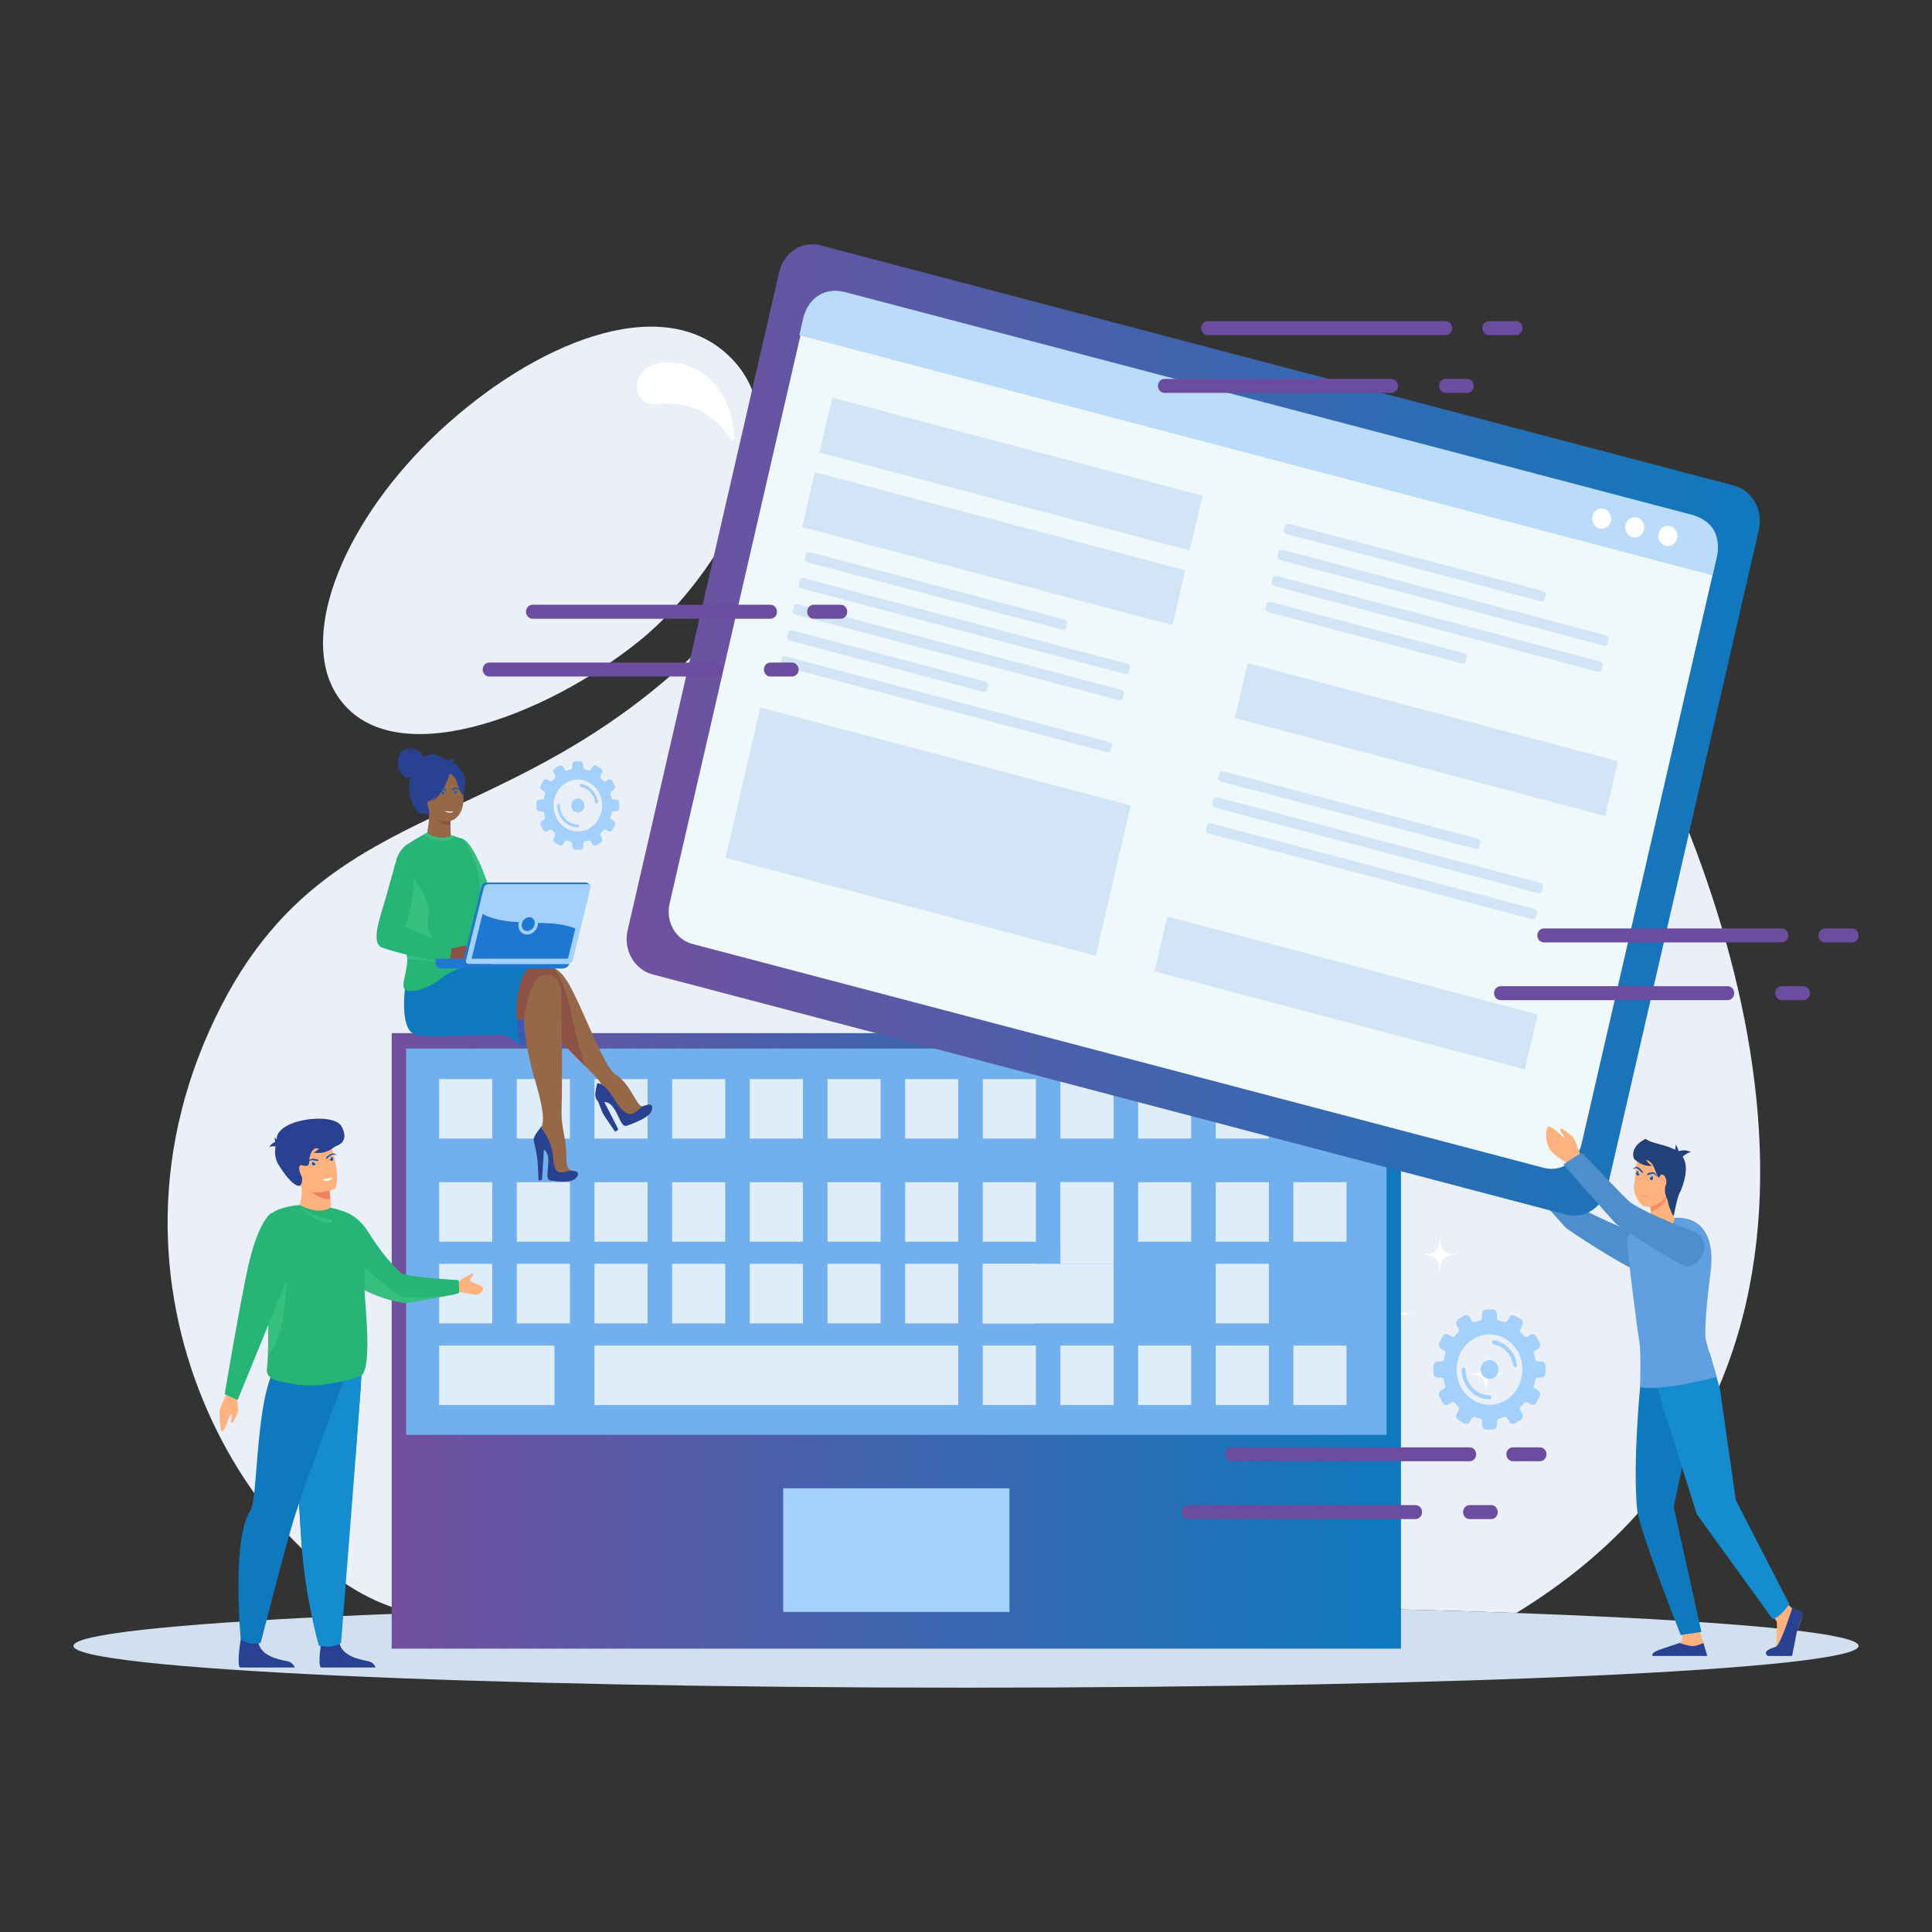 <svg xmlns="http://www.w3.org/2000/svg" xmlns:xlink="http://www.w3.org/1999/xlink" id="Layer_1" data-name="Layer 1" viewBox="0 0 500 500"><rect x="0" y="0" width="500" height="500" fill="#333333" stroke="none"/><defs><style>      .cls-1 {        fill: #f08261;      }      .cls-1, .cls-2, .cls-3, .cls-4, .cls-5, .cls-6, .cls-7, .cls-8, .cls-9, .cls-10, .cls-11, .cls-12, .cls-13, .cls-14, .cls-15, .cls-16, .cls-17, .cls-18, .cls-19, .cls-20, .cls-21, .cls-22, .cls-23, .cls-24, .cls-25, .cls-26, .cls-27, .cls-28, .cls-29, .cls-30, .cls-31 {        stroke-width: 0px;      }      .cls-1, .cls-2, .cls-3, .cls-4, .cls-5, .cls-6, .cls-7, .cls-8, .cls-9, .cls-11, .cls-12, .cls-13, .cls-14, .cls-15, .cls-18, .cls-19, .cls-20, .cls-21, .cls-22, .cls-23, .cls-24, .cls-25, .cls-26, .cls-27, .cls-28, .cls-29, .cls-31 {        fill-rule: evenodd;      }      .cls-2 {        fill: #eff9fc;      }      .cls-3 {        fill: #158cce;      }      .cls-4 {        fill: #0f79be;      }      .cls-5 {        fill: #d2dfee;      }      .cls-6 {        fill: #22407a;      }      .cls-7 {        fill: #eaeff8;      }      .cls-8 {        fill: #bbdbfa;      }      .cls-9 {        fill: #fc9774;      }      .cls-10 {        fill: url(#linear-gradient);      }      .cls-11 {        fill: #d2e5f7;      }      .cls-12 {        fill: #1e77d1;      }      .cls-13 {        fill: #125aa3;      }      .cls-14 {        fill: #8c5245;      }      .cls-15 {        fill: #27b577;      }      .cls-16 {        fill: #dfedfa;      }      .cls-17, .cls-27 {        fill: #a4d0fc;      }      .cls-18 {        fill: #3b5bb3;      }      .cls-19 {        fill: none;      }      .cls-20 {        fill: url(#linear-gradient-2);      }      .cls-21 {        fill: #4f8ecc;      }      .cls-22 {        fill: #ffb27d;      }      .cls-23 {        fill: #61a0e0;      }      .cls-24 {        fill: #966848;      }      .cls-25 {        fill: #f58b67;      }      .cls-26 {        fill: #fff;      }      .cls-28 {        fill: #6c4c9e;      }      .cls-29 {        fill: #284191;      }      .cls-30 {        fill: #71afed;      }      .cls-31 {        fill: #36bf7d;      }    </style><linearGradient id="linear-gradient" x1="101.37" y1="347.02" x2="362.57" y2="347.02" gradientUnits="userSpaceOnUse"><stop offset="0" stop-color="#71509f"></stop><stop offset="1" stop-color="#0f79be"></stop></linearGradient><linearGradient id="linear-gradient-2" x1="162.17" y1="188.93" x2="455.44" y2="188.93" xlink:href="#linear-gradient"></linearGradient></defs><g><path class="cls-7" d="M250,415.15c53.73,0,103.18.85,142.42,2.29,96.03-58.66,62.79-172.99,28.3-237.66-47.98-90.01-161.39-122.36-208.29-50.55-63.67,97.48-125.08,63.46-158.24,137.49-33.16,74.03,17.2,145,53.37,150.71,39.25-1.44,88.7-2.29,142.43-2.29h0ZM165.86,165.55c-24.59,19.99-65.24,35.48-78.74,14.22-10.09-15.88,2.33-45.66,26.67-68.26,24.31-22.57,56.9-36.23,74.65-19.61,21.08,19.72-3.66,58.25-22.58,73.64Z"></path><path class="cls-5" d="M250,415.15c127.58,0,231.01,4.83,231.01,10.81s-103.43,10.81-231.01,10.81-231-4.84-231-10.81,103.42-10.81,231-10.81Z"></path><path class="cls-26" d="M324.49,116.71c57.69,13.74,94.4,70.44,98.01,97.81,1.47,11.23-1.26-15.05-30.69-38.99-26.31-21.39-46.78-25.35-78.07-27.94-22.12-1.83-45.28-4.73-43.62-18.82,1.29-11.13,17.13-20.92,54.38-12.06h0ZM173.62,93.78c9.94.64,15.98,9.35,16.4,19.41.18,4.27-2.97-6.91-13.98-8.47-6.83-.96-7.86,1.19-10.3-1.83-2.45-3.01-.13-9.63,7.88-9.11Z"></path><path class="cls-26" d="M233.22,156.23c-.82,12.13-2.49,13.8-13.31,14.73,10.82.93,12.49,2.6,13.31,14.73.84-12.13,2.5-13.8,13.33-14.73-10.83-.94-12.49-2.61-13.33-14.73h0ZM277.2,188.21c-.44,6.47-1.34,7.37-7.11,7.87,5.78.5,6.67,1.39,7.11,7.86.44-6.47,1.34-7.36,7.11-7.86-5.77-.5-6.67-1.4-7.11-7.87h0ZM257.94,138.38c-.44,6.56-1.35,7.46-7.2,7.96,5.86.51,6.76,1.41,7.2,7.97.45-6.56,1.36-7.46,7.2-7.97-5.84-.5-6.75-1.4-7.2-7.96Z"></path><path class="cls-26" d="M217.27,355.04c.68,9.83,2.03,11.18,10.8,11.94-8.77.76-10.12,2.11-10.8,11.93-.66-9.82-2.02-11.18-10.78-11.93,8.77-.76,10.13-2.11,10.78-11.94h0ZM181.65,380.95c.35,5.25,1.08,5.97,5.76,6.37-4.68.4-5.4,1.13-5.76,6.37-.36-5.25-1.09-5.97-5.76-6.37,4.68-.41,5.4-1.13,5.76-6.37h0ZM197.25,340.58c.36,5.31,1.1,6.04,5.83,6.46-4.73.4-5.47,1.14-5.83,6.45-.36-5.31-1.09-6.04-5.83-6.45,4.75-.41,5.47-1.14,5.83-6.46Z"></path><path class="cls-26" d="M357.29,330.82c-.51,7.52-1.55,8.56-8.25,9.14,6.7.58,7.75,1.62,8.25,9.14.52-7.52,1.55-8.56,8.27-9.14-6.71-.58-7.75-1.62-8.27-9.14h0ZM384.57,350.66c-.27,4.01-.83,4.57-4.41,4.88,3.58.31,4.13.86,4.41,4.88.27-4.02.82-4.57,4.42-4.88-3.59-.31-4.15-.86-4.42-4.88h0ZM372.63,319.75c-.27,4.07-.84,4.63-4.46,4.94,3.62.32,4.19.88,4.46,4.94.28-4.07.84-4.63,4.47-4.94-3.64-.31-4.19-.87-4.47-4.94Z"></path></g><path class="cls-22" d="M458.41,417.87s1.41,1.46,1.44,2c.02.54.13,6.28-.45,6.81-.58.54-2.25.93-1.71,1.53.41.45,3.56.36,5.64.24.6-.05,1.37-5.22,1.61-5.98.35-1.1,1.62-3.52,1.3-4.28-.16-.38-1.32-1.23-2.36-1.95-1.11-.76-2.16-2.44-2.16-2.44l-3.31,4.09Z"></path><path class="cls-22" d="M439.62,421.45l1.26,3.8c.1.6.46,2.09.46,2.63,0,2.05-8.66-1.74-6.71-2.65.17-.09.72-.74.78-1.44.09-1.07-.72-2.41-.72-2.41l4.94.07Z"></path><path class="cls-4" d="M427.68,349.57l-3.14,8.55s-2.04,20.39-.85,32.59c.5,5.11,11.28,32.44,11.28,32.44l5.35-.81-7.17-32.36,2.64-12.38,3.74-24.47-11.86-3.57Z"></path><path class="cls-3" d="M442.45,350.01l2.68,9.51,4.09,28.72,13.84,26.87s-2.08,3.37-4.31,3.9l-19.64-27.16-10.64-33.99.37-7.56,13.61-.29Z"></path><path class="cls-29" d="M463.81,416.18s-2.97,9.53-4.23,10.01c-.34.11-2.23.62-2.53,1.38l-.02.07c-.1.48.29.92.76.92h6s.86-4.28,1.2-6.16c0,0,1.78-4.61,1.59-5.01-.2-.42-2.76-1.22-2.76-1.22Z"></path><path class="cls-29" d="M441.84,428.56l-1-3.35s-2.08.94-3.13.79c-1.04-.15-3.07-.79-3.07-.79-4.16,1.46-7.57,2.17-6.94,3.35h14.13Z"></path><path class="cls-22" d="M397.58,302.99s-1.03-5.39-1.44-6.19c-.39-.79-2.74-3.12-2.98-3.06-.24.07-.35.29-.17.81.18.51,1.06,2.05.84,2.03-.22-.01-3.09-4.3-4.01-3.93-.91.38-1.45,3.76-.63,5.99.82,2.23,5,5.37,5.19,5.72,1.58,3,3.21-1.38,3.21-1.38Z"></path><path class="cls-21" d="M425.39,319.85s-11.79-4.28-16.38-7.42c-1.44-.98-10.27-10.5-10.84-10.86-.57-.37-4.53,3.14-4.53,3.14,0,0,10.7,12.11,11.47,12.92.76.81,16.17,10.75,18.05,10.89,1.89.13,4-2.1,4.39-4.22.57-2.97-2.17-4.45-2.17-4.45Z"></path><path class="cls-23" d="M433.42,315.17c7.78-.42,10.26,6.01,9.33,13.52-.88,7.03-1.8,15.91-1.25,18.16.97,3.85,2.8,9.49,2.8,9.49,0,0-14.09,3.81-19.84,2.66,0,0,.24-9.23-.17-11.55-.41-2.33-3.55-25.77-3.08-27.13.45-1.35,1.7-2.31,4.18-3.43,2.48-1.11,8.03-1.71,8.03-1.71Z"></path><path class="cls-22" d="M431.27,309.1l2.1,6.32s-2.1,8.44-4.27,8.19c-1.82-.22-1.97-7.28-1.97-7.28,0,0,.3-3.88-.31-5.67-.61-1.78,4.45-1.56,4.45-1.56Z"></path><path class="cls-25" d="M426.81,310.66c-.61-1.78,4.45-1.56,4.45-1.56l.18.52c-.09.39-.21.74-.37,1.02-.86,1.43-2.44,2.51-3.88,2.86-.03-1.02-.13-2.11-.37-2.84Z"></path><path class="cls-22" d="M430.45,299.74c.13-.07,2.4,7.19.93,9.61-1.46,2.41-4.89,3.81-6.45,2.44-.77-.67-2.42-2.66-1.98-5.37.44-2.75,0-5.37,1.38-6.86,2.47-2.68,6.13.17,6.13.17Z"></path><path class="cls-6" d="M425.92,294.72c2.95,2.56,14.3.53,8.99,13.61-.65.76-1.59,5.35-1.69,6.07-.17,1.13-1.41-2.68-1.41-2.68l-.25-1.18c-.36-.68-.6-1.44-.66-2.23-.03-.47-.02-.98.09-1.43.28-1.17-1.35-1.59-1.94-2.4-.44-.63-.75-2.21-1.46-3.24l-.77-.76s-1.62-.87-2.94-.25c-1.34.61-2.58-3.35,2.04-5.51Z"></path><path class="cls-22" d="M429.39,305.79c.15.92.67,1.59,1.18,1.49.5-.09.79-.91.65-1.82-.15-.91-.67-1.57-1.18-1.48-.51.09-.79.91-.65,1.81Z"></path><path class="cls-6" d="M434.44,300.27c-.94-.61-1.25-1.28-.89-2.02,1.45-.69,2.83-.73,4.13-.08-.79.04-1.88.74-3.24,2.11Z"></path><path class="cls-6" d="M432.37,299.98c.76.86,1.43,1.04,2.04.53.34-1.66.08-3.11-.77-4.35.13.84-.3,2.11-1.27,3.81Z"></path><path class="cls-6" d="M424.64,297.87c-1.31.3-1.91.96-1.8,1.95,1.41,1.43,3,2.06,4.74,1.88-.89-.39-1.88-1.67-2.94-3.83Z"></path><path class="cls-13" d="M425.1,303.65c-.39-.36-.74-.73-1.15-1.09-.61-.52-.89.05-1.37-.04.11-.05.1-.1.25-.21.75-.59,1.26-.25,1.89.41.36.37.47.26.39.93Z"></path><g><path class="cls-26" d="M423.94,303.1c-.23-.07-.45.13-.51.45-.04.31.1.63.33.7.22.07.45-.13.51-.45.05-.32-.1-.64-.33-.7Z"></path><path class="cls-13" d="M423.76,304.25c-.23-.07-.37-.39-.33-.7.06-.32.28-.52.51-.45.1.03.18.1.24.2l-.04-.02c-.07-.02-.15.04-.16.15-.02.11.02.21.1.23.08.03.15-.04.17-.14v-.03c.02.1.03.2.01.32-.06.32-.28.52-.51.45Z"></path></g><path class="cls-13" d="M426.26,304.12c.47-.1.89-.24,1.38-.32.7-.13.79.56,1.26.75-.09-.11-.07-.15-.17-.33-.5-.97-1.07-.95-1.85-.72-.44.13-.49-.03-.62.62Z"></path><g><path class="cls-26" d="M427.48,304.29c.23.07.37.38.33.7-.05.32-.28.52-.51.45-.22-.07-.37-.38-.32-.7.05-.31.27-.52.5-.45Z"></path><path class="cls-13" d="M427.3,305.44c.23.07.46-.13.51-.45.05-.32-.1-.63-.33-.7-.09-.03-.19-.01-.27.04h.03c.07.03.13.13.1.23-.01.11-.09.17-.16.15-.08-.03-.13-.13-.11-.23v-.02c-.05.08-.08.17-.09.28-.06.32.09.64.32.7Z"></path></g><path class="cls-19" d="M425.39,304.87c-.6,1.29-.85,2.04-.78,2.25.11.23.25.36.43.39"></path><path class="cls-9" d="M424.22,309.21c.71.62,1.53.69,2.46.22-1.08-.03-1.89-.14-2.46-.22Z"></path><rect class="cls-10" x="101.37" y="267.37" width="261.2" height="159.3"></rect><rect class="cls-30" x="105.11" y="271.37" width="253.72" height="99.96"></rect><rect class="cls-16" x="113.65" y="279.26" width="13.75" height="15.4"></rect><rect class="cls-16" x="133.75" y="279.26" width="13.74" height="15.4"></rect><rect class="cls-16" x="153.85" y="279.26" width="13.75" height="15.4"></rect><rect class="cls-16" x="173.95" y="279.26" width="13.74" height="15.4"></rect><rect class="cls-16" x="194.04" y="279.26" width="13.75" height="15.4"></rect><rect class="cls-16" x="214.15" y="279.26" width="13.75" height="15.4"></rect><rect class="cls-16" x="234.25" y="279.26" width="13.75" height="15.4"></rect><rect class="cls-16" x="254.34" y="279.26" width="13.75" height="15.4"></rect><rect class="cls-16" x="274.44" y="279.26" width="13.75" height="15.4"></rect><rect class="cls-16" x="294.54" y="279.26" width="13.74" height="15.4"></rect><rect class="cls-16" x="314.64" y="279.26" width="13.74" height="15.4"></rect><rect class="cls-16" x="334.73" y="279.26" width="13.74" height="15.4"></rect><rect class="cls-16" x="113.65" y="305.95" width="13.75" height="15.41"></rect><rect class="cls-16" x="133.75" y="305.95" width="13.74" height="15.41"></rect><rect class="cls-16" x="153.85" y="305.95" width="13.75" height="15.41"></rect><rect class="cls-16" x="173.95" y="305.95" width="13.74" height="15.41"></rect><rect class="cls-16" x="194.04" y="305.95" width="13.75" height="15.41"></rect><rect class="cls-16" x="214.15" y="305.95" width="13.75" height="15.41"></rect><rect class="cls-16" x="234.25" y="305.95" width="13.75" height="15.41"></rect><rect class="cls-16" x="254.34" y="305.95" width="13.75" height="15.41"></rect><rect class="cls-16" x="274.44" y="305.95" width="13.75" height="15.41"></rect><rect class="cls-16" x="274.44" y="305.95" width="13.75" height="21.14"></rect><rect class="cls-16" x="334.73" y="305.95" width="13.74" height="15.41"></rect><rect class="cls-16" x="294.54" y="305.95" width="13.74" height="15.41"></rect><rect class="cls-16" x="314.64" y="305.95" width="13.74" height="15.41"></rect><rect class="cls-16" x="113.65" y="327.08" width="13.75" height="15.41"></rect><rect class="cls-16" x="133.75" y="327.08" width="13.74" height="15.41"></rect><rect class="cls-16" x="153.85" y="327.08" width="13.75" height="15.41"></rect><rect class="cls-16" x="173.95" y="327.08" width="13.74" height="15.41"></rect><rect class="cls-16" x="194.04" y="327.08" width="13.75" height="15.41"></rect><rect class="cls-16" x="214.15" y="327.08" width="13.75" height="15.41"></rect><rect class="cls-16" x="234.25" y="327.08" width="13.75" height="15.41"></rect><rect class="cls-16" x="254.34" y="327.08" width="13.75" height="15.41"></rect><rect class="cls-16" x="254.34" y="327.08" width="33.85" height="15.41"></rect><rect class="cls-16" x="314.64" y="327.08" width="13.74" height="15.41"></rect><rect class="cls-16" x="113.65" y="348.22" width="29.84" height="15.41"></rect><rect class="cls-16" x="153.85" y="348.22" width="94.14" height="15.41"></rect><rect class="cls-16" x="254.34" y="348.22" width="13.75" height="15.41"></rect><rect class="cls-16" x="274.44" y="348.22" width="13.75" height="15.41"></rect><rect class="cls-16" x="294.54" y="348.22" width="13.74" height="15.41"></rect><rect class="cls-16" x="314.64" y="348.22" width="13.74" height="15.41"></rect><rect class="cls-16" x="334.73" y="348.22" width="13.74" height="15.41"></rect><rect class="cls-17" x="202.7" y="385.17" width="58.55" height="32"></rect><g><g><path class="cls-20" d="M405.29,314.34l-236.42-62.17c-4.72-1.24-7.61-6.34-6.44-11.39l39.24-170.4c1.15-5.05,5.93-8.13,10.66-6.89l236.42,62.17c4.72,1.24,7.61,6.34,6.45,11.39l-39.23,170.4c-1.17,5.05-5.95,8.13-10.67,6.89Z"></path><path class="cls-2" d="M399.59,302.25l-220.42-57.96c-4.31-1.14-6.94-5.78-5.89-10.39l35.01-152.01c1.07-4.6,5.41-7.42,9.73-6.29l220.42,57.96c4.31,1.13,6.94,5.78,5.89,10.39l-35,152.01c-1.06,4.61-5.41,7.42-9.73,6.29Z"></path><path class="cls-8" d="M444.18,144.58l-1,4.31-236.31-62.14.98-4.31c1.17-5.05,5.37-8.29,10.95-6.82l218.64,57.49c5.88,1.55,8.11,5.48,6.73,11.47Z"></path><path class="cls-26" d="M416.91,134.85c-.33,1.41-1.65,2.26-2.98,1.92-1.31-.34-2.12-1.77-1.79-3.17.32-1.41,1.65-2.26,2.97-1.92,1.32.35,2.12,1.77,1.8,3.18h0ZM434.02,139.34c-.33,1.41-1.67,2.27-2.98,1.92-1.31-.35-2.12-1.77-1.79-3.18.32-1.4,1.65-2.26,2.97-1.92,1.32.35,2.12,1.77,1.8,3.17h0ZM425.45,137.1c-.33,1.4-1.65,2.26-2.97,1.92-1.31-.34-2.12-1.77-1.8-3.17.33-1.41,1.65-2.27,2.97-1.92,1.32.34,2.13,1.77,1.8,3.17Z"></path></g><polygon class="cls-11" points="215.36 102.91 311.21 128.28 307.91 142.49 212.06 117.12 215.36 102.91"></polygon><polygon class="cls-11" points="210.88 122.21 306.74 147.58 303.44 161.78 207.6 136.42 210.88 122.21"></polygon><path class="cls-11" d="M209.72,142.92l65.65,17.37c.53.14.89.55.82.91l-.32,1.33c-.08.37-.58.55-1.11.41l-65.65-17.38c-.53-.14-.89-.55-.82-.91l.32-1.33c.08-.36.58-.54,1.11-.41Z"></path><path class="cls-11" d="M208.17,149.66l83.48,22.1c.53.14.89.55.82.91l-.32,1.33c-.08.36-.58.54-1.11.4l-83.49-22.09c-.53-.14-.89-.55-.8-.91l.31-1.34c.08-.36.58-.55,1.12-.41Z"></path><path class="cls-11" d="M206.59,156.41l83.48,22.09c.53.14.89.55.81.92l-.31,1.33c-.08.37-.58.55-1.12.41l-83.48-22.08c-.53-.15-.89-.56-.8-.93l.31-1.32c.08-.36.59-.55,1.11-.41Z"></path><path class="cls-11" d="M205.04,163.15l49.85,13.2c.53.14.89.55.82.91l-.31,1.33c-.08.37-.59.55-1.12.41l-49.85-13.2c-.53-.14-.89-.56-.8-.92l.3-1.33c.08-.37.58-.55,1.12-.41Z"></path><path class="cls-11" d="M203.47,169.9l83.49,22.09c.53.14.89.55.8.91l-.31,1.33c-.08.36-.58.54-1.12.4l-83.48-22.09c-.53-.14-.89-.55-.81-.91l.31-1.33c.08-.37.59-.55,1.11-.41Z"></path><path class="cls-11" d="M333.61,135.57l65.64,17.37c.53.14.89.55.82.91l-.3,1.33c-.09.37-.59.55-1.12.41l-65.65-17.37c-.52-.14-.88-.55-.8-.91l.31-1.33c.09-.37.59-.55,1.12-.41Z"></path><path class="cls-11" d="M332.05,142.31l83.48,22.09c.53.15.9.56.82.92l-.31,1.33c-.09.36-.59.55-1.12.41l-83.48-22.09c-.53-.14-.89-.55-.82-.92l.3-1.33c.09-.36.59-.55,1.12-.41Z"></path><path class="cls-11" d="M330.49,149.06l83.48,22.09c.53.14.89.55.82.91l-.3,1.33c-.09.36-.59.55-1.12.4l-83.49-22.09c-.52-.14-.88-.55-.8-.92l.31-1.32c.09-.36.59-.55,1.12-.41Z"></path><path class="cls-11" d="M328.92,155.8l49.85,13.2c.53.14.89.55.82.91l-.3,1.33c-.09.36-.59.54-1.12.4l-49.86-13.19c-.52-.14-.88-.56-.8-.92l.31-1.33c.09-.37.59-.55,1.12-.41Z"></path><polygon class="cls-11" points="322.89 171.62 418.73 196.98 415.43 211.19 319.59 185.82 322.89 171.62"></polygon><polygon class="cls-11" points="196.77 183.09 292.63 208.45 283.61 247.37 187.76 222 196.77 183.09"></polygon><path class="cls-11" d="M316.67,199.63l65.65,17.37c.53.14.89.55.81.91l-.31,1.33c-.08.37-.59.55-1.12.41l-65.64-17.38c-.53-.14-.89-.55-.82-.91l.32-1.33c.08-.37.58-.55,1.11-.41Z"></path><path class="cls-11" d="M315.11,206.37l83.49,22.1c.53.14.89.55.8.91l-.31,1.33c-.08.36-.59.54-1.12.41l-83.48-22.09c-.53-.14-.89-.55-.8-.92l.31-1.33c.08-.36.58-.54,1.11-.41Z"></path><path class="cls-11" d="M313.54,213.11l83.48,22.09c.53.14.89.55.81.91l-.31,1.33c-.08.37-.59.55-1.12.41l-83.47-22.09c-.53-.14-.89-.56-.82-.93l.3-1.32c.09-.36.59-.55,1.12-.41Z"></path><polygon class="cls-11" points="302.1 237.18 397.95 262.55 394.65 276.76 298.81 251.39 302.1 237.18"></polygon></g><g><path class="cls-31" d="M119.48,217.02c2.41.58,5.45,7.73,6.94,12.31,1.89,4.82,2.33,17.49,1.23,17.9,2.03,5.48-9.96.2-9.41.14.56-.05,1.24-30.35,1.24-30.35Z"></path><path class="cls-31" d="M124.85,225.06c-1.58-3.82-3.64-7.63-5.37-8.05,0,0-.06,2.71-.16,6.5.66,8.41,1.79,20.75,2.07,23.87,13.79.08,1.95,1.3,3.46-22.33Z"></path><path class="cls-15" d="M110.62,215.43s-2.91,1.57-5.47,3.24c-1.43.94-2.9,3.78-2.49,4.28.28.34,1.09-.24.86-.13-1.78.97,2.66,27.67,4.17,28.89,1.5,1.22,14.8.21,16.32-1.32,1.51-1.54-1.17-6.28.15-15.75,1.3-9.48-4-17.65-4.68-17.63-1-.28-5.16-1.63-5.13-1.58h-3.73Z"></path><path class="cls-31" d="M107.69,251.72c1.5,1.22,11.02,1.25,15.07-.1.45-.15,2.53-1.03,2.57-1.86-.48-.1-2.42.15-3.2-.04-2.74-.67-4.25-4.3-4.25-4.3,0,0-1.52-.58-4.88-2.11-3.38-1.52-1.98-6.15-2.06-8.19-.09-2.03-2.16-7.13-8.28-12.17l-.57,1.2c-.43,4.64,4.2,26.43,5.6,27.56Z"></path><path class="cls-24" d="M137.15,250.45c5.76-.93,7.72-.63,11.24,6.39,3.53,7.01,8.23,19.65,10.94,21.29,4.07,2.46,5.41,8.48,7.09,8.22,1.67-.27,2.74.51.92,2.13-1.81,1.61-4.74,2.99-5.75,2.7-1.01-.28-1.78-4.92-4.41-6.42-2.62-1.51-1.83-2.74-1.65-4.07.17-1.33-7.66-7.46-13.56-15.08-3.6-4.66-5.46-7.73-5.74-10.52-.27-2.79.92-4.62.92-4.62Z"></path><path class="cls-14" d="M151.44,275.91c-1.34-3.63-2.68-9.63-3.94-15.12-1.8-7.81-3.68-9.67-4.88-10.5-1.44-.39-3.15-.21-5.47.16,0,0-1.19,1.83-.92,4.62.28,2.78,2.14,5.86,5.74,10.52,3.1,4.01,6.74,7.61,9.47,10.32Z"></path><path class="cls-18" d="M138.9,256.63s-1.54,12.37-2.97,13.63c-1.02.9-1.74.96-2.46-2.74-.71-3.68,1.11-17.46,1.11-17.46l4.31,6.57Z"></path><polygon class="cls-14" points="137.68 263.33 123.48 265.88 131.5 253.59 137.59 252.26 141.26 253.16 137.68 263.33"></polygon><path class="cls-14" d="M108.16,250.95c-5.04,9.66-1.6,15.81,4.53,16.43,6.13.63,15.79-.57,21.43-5.57,5.63-5.01,10.26-10.3,9.61-11.09-.65-.79-35.57.23-35.57.23Z"></path><path class="cls-24" d="M136.73,258.16c1.03-3.31,2.22-5.85,4.53-5.89,2.41-.05,3.91,1.3,4.01,5.53.12,5.04.3,21.73.07,29.15-.16,5.62,1.37,7.42,1.25,13.28-.1,4.41,4.3,2.18,2.6,4.47-1.18,1.57-4.65,1.06-6.8.77-1.9-.26.99-6.36-1.64-7.99-2.27-1.4-2.31-3.67-.88-5.39,1.43-1.72.16-6.81-.79-10.37-.95-3.56-2.43-7.41-3.4-15.84-.28-2.4.43-5.69,1.05-7.72Z"></path><path class="cls-29" d="M147.68,302.9c-.74.24-1.63.5-2.41.53-1.6.06-2.07-1.81-2.17-4.34-.09-2.22-1.6-5.7-3.14-7.12-.04.04-.06.08-.09.12-1.43,1.72-1.38,3.99.88,5.39,2.63,1.63-.26,7.73,1.64,7.99,2.14.29,5.62.81,6.8-.77,1.1-1.49-.27-1.6-1.51-1.8Z"></path><path class="cls-29" d="M166.24,286.34c-.61.59-1.38,1.28-2.18,1.71-1.58.87-3.05-.51-4.5-2.67-1.26-1.89-2.63-4.65-4.95-5.08,0,.05-.01.1-.02.15-.54,2.25-1.29,4.69,1.75,4.74,3.53.06,3.82,6.89,5.89,6.14,2.32-.85,6.14-2.21,6.5-4.19.34-1.87-1.12-1.27-2.49-.8Z"></path><path class="cls-29" d="M140.22,291.45s-2.31,2.58-2.1,3.66c.21,1.07.93,3.79,1.04,5.88.12,2.09.22,4.49.22,4.49,0,0,.83,0,.89-.25.07-.25.53-8.5.53-8.5l-.6-5.28Z"></path><path class="cls-29" d="M154.62,280.29s-.98,3.46-.2,4.29c.78.83.95,2.73,2.18,4.5,1.22,1.77,2.59,3.82,2.59,3.82,0,0,.85-.43.78-.69-.07-.25-3.94-7.71-3.94-7.71l-1.4-4.21Z"></path><path class="cls-4" d="M105.73,250.07s-2.34,10.26-.37,15.37c.99,2.59,2.48,2.89,8.59,2.73,5.92-.16,13.39-.29,15.39-.4,2.5-.15,5.26,2.87,5.26,2.87,0,0-1.75-7.56-.56-13.67,1.19-6.1,3.11-6.52,3.11-6.52l-2.56-.39h-28.86Z"></path><path class="cls-15" d="M105.05,246.53c1.28,2.9-1.37,7.9-.44,9.34.93,1.44,6.25.21,9.74-2.79,3.49-3.01,10.09-3.66,10.09-3.66l-19.39-2.88Z"></path><path class="cls-14" d="M118.42,249.25c.8.39,4.35.39,5.62.1,1.27-.3.32-2.2-.16-2.73-.49-.54-2.71-.59-2.91-.81-.2-.22,1.33-.18,1.47-.46.16-.29-1.66-.34-2.56-.62-.35.14-2.01.74-3.27.55-.04.85.06,2.01-.36,3.31.5.21,1.83.51,2.17.67Z"></path><path class="cls-31" d="M105.27,247.08c.03.24.16.78.12.97.15.01.43.02.58.04.54.07,1.09.14,1.63.21.3.04.59.07.88.11,3.7.44,6.86.71,7.23.39-2.81-.45-2.92-.56-3.15-.57-2.72-.2-5.01-.85-7.29-1.15Z"></path><path class="cls-15" d="M102.79,221.9c-2.46,8.39-2.07,7.62-3.65,12.8-1.15,3.77-2.98,9.52-.29,10.51,4.78,1.77,16.36,4.24,17.08,3.58.83-.76.96-3.41.84-3.79-.12-.38-12-5.11-12-5.11,0,0,1.56-3.27,2.16-9.66.59-6.4-3.53-9.16-4.13-8.33Z"></path><g><path class="cls-27" d="M152.13,228.84h-25.79c-.51,0-1.03.44-1.17.99l-4.59,18.67c-.13.55.17.99.68.99h25.79c.51,0,1.03-.45,1.17-.99l4.59-18.67c.14-.54-.17-.99-.68-.99Z"></path><path class="cls-12" d="M121.51,242.05l3.12-12.67c.12-.55.66-.99,1.15-.99h25.79c.51,0,1.42.7,1.27,1.24.02-.45-.27-.79-.71-.79h-25.79c-.51,0-1.03.44-1.17.99l-4.59,18.67c-.08.33,0,.62.18.8-.42-.3-.83-.86-.74-1.25l1.47-6Z"></path><path class="cls-12" d="M121.27,249.49h25.79c.09,0,.19-.02.28-.05-.52,1.42-1.91,1.21-2.46,1.21h-30.57c-1.65-.08-1.61-1.32-1.63-2.52h7.34c-.02.38.35.89.75,1.16.12.12.29.2.5.2Z"></path><path class="cls-12" d="M124.88,236.52c2.76,1.5,6.04,1.95,9.4,2.14-.04.13-.07.26-.09.39-.23,1.52.77,2.81,2.22,2.81,1.36,0,2.58-1.16,2.8-2.58.02-.16.04-.31.04-.46,3.49.1,6.86.31,9.65,1.48l-1.91,7.81h-24.94l2.84-11.58Z"></path><path class="cls-12" d="M136.97,237.38c-.93,0-1.79.8-1.93,1.78-.15.99.48,1.79,1.4,1.79s1.79-.8,1.94-1.79c.15-.99-.49-1.78-1.41-1.78Z"></path></g><path class="cls-1" d="M116,216.46c-.06-.25-.1-.44-.1-.54,0-.76,1.98-8.57,1.98-8.57l-4.42-2.09-.9,3.53c.79,3.64,2.21,6.08,3.44,7.68Z"></path><path class="cls-29" d="M118.35,199.46s-6.23-7.55-9.28-2.51c0,0-2.35,1.13-3.1,5.48-.76,4.44,2.32,8.95,3.73,8.08.89-.56,1.63,1.13,1.63,1.13l7.02-12.17Z"></path><path class="cls-29" d="M109.71,196.14s-.91-3.44-5.63-2.21c0,0,2.27-.37,2.91.54,0,0-1.82-.83-2.93-.05-1.11.77-1.23,3.27-1.04,4.02.19.75,1.49,2.96,2.32,2.94.83-.02,1.78-.83,1.78-.83l2.59-4.41Z"></path><path class="cls-24" d="M110.61,215.64c-.13-.75.58-2.07.45-6.25l.31.06,5.12.93s.13,4.45.16,6.06c.04,1.34-6.13.4-6.03-.79Z"></path><path class="cls-14" d="M116.49,210.37s.05,1.61.08,3.22c-2.84,0-4.54-2.63-5.2-4.15l5.12.93Z"></path><path class="cls-29" d="M110.83,208.86s-1.56-2.47-1.97-4.62c-.29-1.53.28-7.25,5.68-6.6,0,0,1.56.12,3.06,1.13,1.18.81,2.91,2.57,1.16,7.61l-.44,1.69-7.47.79Z"></path><path class="cls-24" d="M110.62,207.69c-.12-4.48-1.08-7.47,3.23-7.86,4.29-.39,5.18,1.29,5.56,2.78,3.13,12.97-8.57,11.72-8.79,5.08Z"></path><path class="cls-29" d="M116.91,199.63c-1.34,1.61-3.29,7.99-7.59,8.08-1.19.02-1.2-1.36-1-1.81,0,0,2.13-1.91,2.49-5.14,0,0,4.64-3.59,6.09-1.13Z"></path><path class="cls-29" d="M116.47,200.07s1.41,1.13,1.78,2.26c.36,1.14,1.02,3.5,1.66,3.41,0,0,1.25-4.07-.37-6.04-2.54-4.37-3.61-1.11-3.07.38Z"></path><path class="cls-29" d="M116.36,199.96s-1.17,5.55-4.7,7.42c0,0,3.49-3.49,3.69-7.14.21-3.65,1.01-.28,1.01-.28Z"></path><path class="cls-31" d="M110.6,215.47c.01.18.67.67,1.49.91.61.19,1.34.33,2.03.38.68.06,1.32.04,1.81-.1.4-.11.67-.3.7-.56l.74.24c-.1.63-.56.91-1.25,1.11-.57.16-1.31.19-2.06.13-.75-.06-1.52-.21-2.18-.41-1.11-.34-1.87-.71-2.05-1.3l.77-.4Z"></path><path class="cls-29" d="M116.59,198.26c-.62-.14-.91-.45-.86-.92.68-.68,1.43-.98,2.25-.9-.42.19-.89.79-1.39,1.82Z"></path><path class="cls-29" d="M115.41,198.53c.57.32.96.27,1.2-.13-.1-.98-.5-1.72-1.19-2.22.21.43.21,1.22-.01,2.35Z"></path><path class="cls-13" d="M117.88,205.43c.16,0,.31-.19.32-.45,0-.25-.11-.47-.27-.48-.16-.01-.3.19-.31.44,0,.26.11.47.26.48Z"></path><path class="cls-13" d="M115.56,204.68c-1.46-.44-1.28-.39-2.41.45.39-.9,1.08-1.2,1.85-1.02.36.08.43.07.57.57Z"></path><path class="cls-13" d="M114.71,205.6c-.15.02-.3-.18-.31-.44-.02-.25.09-.47.25-.48.15-.02.28.18.31.43.02.25-.09.48-.25.49Z"></path><path class="cls-13" d="M116.96,204.62c1.32-.74,1.15-.64,2.33-.05-.48-.81-1.18-.96-1.88-.63-.33.16-.39.15-.45.68Z"></path><path class="cls-19" d="M116.59,205.84c.1.99.33,1.51.36,1.9.04.48-.04.54-.42.58-.23.02-.34.04-.34.04"></path><path class="cls-26" d="M115.07,209.88c1.47.31,2.59,0,2.23.14-.38.44-1.39.41-2.23-.14Z"></path><path class="cls-27" d="M117.87,204.51s-.05.08-.04.18c0,.1.04.17.07.17.02,0,.05-.08.03-.18,0-.1-.03-.17-.07-.16Z"></path><path class="cls-27" d="M114.76,204.73s-.04.08-.04.18c.01.1.03.17.07.17.02,0,.05-.08.04-.18,0-.09-.04-.17-.06-.17Z"></path></g><path class="cls-22" d="M409.41,299.91s-1.75-4.84-2.24-5.51c-.48-.66-3.01-2.44-3.21-2.34-.2.1-.28.33-.05.77.24.44,1.29,1.73,1.08,1.75-.21.02-3.5-3.48-4.29-2.98-.79.5-.82,3.74.27,5.67,1.09,1.94,5.45,4.15,5.67,4.45,1.9,2.51,2.77-1.83,2.77-1.83Z"></path><path class="cls-21" d="M438.81,318.87s-12.05-4.38-16.74-7.59c-1.46-1.01-11.96-12.38-12.54-12.74-.58-.38-4.92,2.86-4.92,2.86,0,0,12.69,14.38,13.48,15.2.78.83,16.53,10.99,18.46,11.12,1.93.14,4.08-2.14,4.5-4.31.57-3.04-2.23-4.54-2.23-4.54Z"></path><g><path class="cls-22" d="M118.23,332.49s1.3-1.7,2.02-1.93c.7-.24,2.06-1.37,2.24-.9.17.47-.92,1.17-.86,1.71.06.53,3.48,1.38,3.46,1.95-.02.56-.81,1.92-2.11,1.76-1.3-.16-4.61-1-5.29-.64-.68.36.54-1.95.54-1.95Z"></path><path class="cls-15" d="M83,324.23c1.92,2.77,4.18,4.96,6.5,6.68,7.38,5.49,15.38,6.3,15.38,6.3,1.92-.65,7.81-1.34,11.29-1.94h0c1.52-.26,2.57-.51,2.65-.73l-.09-3.24s-12.77-.73-14.89-1.77c-3.33-3.07-6.27-7.07-8.2-10.18-1.62-2.63-3.44-4.58-6.43-5.72-4.33-1.64-12.2,1.98-6.21,10.58Z"></path><path class="cls-31" d="M88.86,328.87l.65,2.04c7.38,5.49,15.38,6.3,15.38,6.3,1.54,0,7.81-1.34,11.29-1.94-.13.01-9.48.79-11.54.56-2.08-.23-11.77-9.19-11.77-9.19l-4.01,2.23Z"></path><path class="cls-29" d="M97.19,431.55h-14.11c-1.02-.73.27-7.9.27-7.9,0,0,3.85-1.56,4.52,1.62.67,3.18,4.9,4.18,7.14,4.58,1.54.27,2.03,1.17,2.17,1.71Z"></path><path class="cls-29" d="M76.25,431.55h-14.11c-1.02-.73.27-7.9.27-7.9,0,0,3.85-1.56,4.52,1.62.67,3.18,4.9,4.18,7.15,4.58,1.54.27,2.03,1.17,2.17,1.71Z"></path><path class="cls-3" d="M93.4,358.43s-.63,8.46-1.38,18.64c-1.02,13.82-3.75,48.07-3.75,48.07,0,0-1.79,1.63-5.76.74,0,0-3.38-11.82-4.39-25.3-.01-.22-.02-.44-.05-.67-.94-13.73-2.4-42.65-2.4-42.65l17.74,1.17Z"></path><path class="cls-3" d="M93.61,355.51s-.85,11.38-1.6,21.56l-13.9,23.5c-.01-.22-.02-.44-.05-.67-.94-13.73-2.4-42.65-2.4-42.65l17.95-1.75Z"></path><path class="cls-4" d="M89.56,355.51s-10.08,26.82-13.31,36.98c-2.29,7.24-8.77,32.65-8.77,32.65,0,0-2.82.91-5.18-.86,0,0-2.4-25.95,2.46-33.27,2.58-3.88.65-40.36,11.11-40.67,10.46-.32,13.69,5.17,13.69,5.17Z"></path><path class="cls-22" d="M85.06,315.97c-1.54.86-3.05.92-4.35.62-1.19-.27-2.22-.83-2.95-1.33-.75-.51-1.19-.96-1.19-.96,0,0,.06-.08.15-.24.45-.84,1.82-3.82,1.23-8.62-.02-.06.43.03,1.1.19,2.01.51,6.02,1.73,6.21,1.78h0s.06,1.01.22,2.82c.02.16.04.32.04.5.02.21.05.43.07.66.19,1.89-.52,4.56-.52,4.56Z"></path><path class="cls-1" d="M85.47,310.25c-2.98.73-7.44-3.98-7.44-3.98.33-.26.67-.47,1.02-.62,2.01.51,6.02,1.73,6.21,1.78h0s.06,1.01.22,2.82Z"></path><path class="cls-22" d="M86.4,307.77s-1.28.48-2.9.72c-2.37.34-5.48.14-6.46-2.92-1.65-5.15-3.75-8.24,1.1-10.35,2.59-1.13,4.25-1.18,5.38-.76.97.37,1.56,1.11,1.99,1.85.94,1.58,2.84,10.56.89,11.46Z"></path><path class="cls-29" d="M81.44,297.32c-1.2.57-1.43,2.73-1.45,3.42,0,.69-.1,1.27-1.74.85-.26-.07-.45-.04-.59.04-.68.43.18,2.51.45,2.97,0,0,.37,1.5-.47,2.22-.1.08-1.74.85-5.69-5.61-.63-1.02-1.23-3.43-.26-5.63-1.54-5.86,14.64-8.03,16.73-4.04,3.77,7.24-8.59,5.26-6.98,5.78Z"></path><path class="cls-15" d="M94.97,350.99c-.22,3.08-.83,5.28-2.15,5.28,0,0-5.92,2.23-13.01,2.29-1.38,0-3.34-.28-4.96-.57-1.66-.3-2.98-.61-2.98-.61-1.43-.35-2.99-1.29-2.79-3.03.12-.98.2-2.26.26-3.75.16-4.02.12-9.56.15-14.85.01-3.25.05-6.42.15-9.09,0,0-1.39-10.49.16-12.2,1.81-2.01,7.16-2.63,7.49-2.55.1-.03.2-.05.31-.07,0,0,4.54,2.74,7.92.72,0,0,.03,0,.1.01.83.14,4.92,1.16,6.34,2.76.5.55,2.45,3.93,2.5,7.65.07,5.18-.13,11.07-.13,11.07.06.85.13,1.93.23,3.16.1,1.33.22,2.82.3,4.37.05.79.09,1.58.13,2.38.1,2.47.13,4.95-.01,7.04Z"></path><path class="cls-31" d="M77.31,311.92s5.03,5.55,8.63,4.41c0,0,.48-.75-1.14-.99-1.62-.24-3.36-.14-7.49-3.42Z"></path><path class="cls-31" d="M74.12,331.41s0,14.99-4.78,19.2c.16-4.02.12-9.56.15-14.85l4.63-4.35Z"></path><path class="cls-22" d="M59.41,359.48s-2.43,4.09-2.57,5.65c-.09,1.06.14,5.25.62,5.27.7.02,1.41-2.58,1.68-3.26.27-.68.59-1.21.86-1.21s-.59,2.61,0,2.32c.59-.29,1.58-2.7,1.67-3.28.09-.58-.53-2.44-.22-3.17.3-.73-2.04-2.31-2.04-2.31Z"></path><path class="cls-15" d="M70.26,313.9s-3.3,1.66-6.06,13.96c-2.07,9.27-6.06,32.95-6.06,32.95l3.38,1.48s12.33-30.26,14.09-34.51c1.77-4.25-5.35-13.87-5.35-13.87Z"></path><path class="cls-29" d="M84.91,294.18c1.5.51,2.13,1.33,1.89,2.47-1.8,1.49-3.69,2.03-5.7,1.61,1.09-.35,2.36-1.71,3.81-4.08Z"></path><path class="cls-29" d="M72.29,296.83c.34-.74.28-1.26-.18-1.56-1.11.18-1.94.73-2.48,1.63.49-.3,1.37-.32,2.66-.07Z"></path><path class="cls-29" d="M73.98,296.59c-.18,1.11-.65,1.62-1.37,1.54-1.08-1.14-1.58-2.44-1.49-3.9.31.74,1.26,1.53,2.86,2.36Z"></path><g><path class="cls-13" d="M84.4,299.97c.44-.33.8-.65,1.26-.97.67-.47,1,.01,1.52-.08-.13-.04-.11-.08-.27-.17-.84-.48-1.39-.17-2.1.42-.39.33-.51.24-.41.81Z"></path><g><path class="cls-26" d="M85.68,299.45c.26-.07.51.1.58.37.06.27-.1.55-.35.61-.25.07-.5-.1-.57-.37-.07-.27.09-.54.34-.61Z"></path><path class="cls-13" d="M85.9,300.43c.26-.07.41-.34.35-.61-.07-.26-.32-.43-.58-.37-.1.03-.19.1-.25.18h.02c.09-.04.17.02.19.1.02.09-.03.18-.11.2-.08.02-.16-.03-.18-.12v-.02c-.04.08-.04.18-.01.27.06.27.32.43.57.37Z"></path></g><path class="cls-13" d="M82.43,300.49c-.52-.07-.99-.17-1.53-.24-.79-.08-.87.51-1.38.68.1-.1.07-.13.17-.28.53-.85,1.17-.85,2.04-.68.49.09.54-.04.7.51Z"></path><g><path class="cls-26" d="M81.08,300.68c-.26.07-.41.34-.35.61.06.27.32.44.58.37.25-.07.41-.34.34-.61-.07-.27-.32-.44-.57-.37Z"></path><path class="cls-13" d="M81.3,301.65c-.26.07-.52-.1-.58-.37-.05-.27.09-.54.35-.61.1-.03.2-.02.3.02h-.04c-.08.03-.12.12-.1.2.01.09.09.14.18.12.08-.02.12-.12.11-.2v-.02c.04.06.09.14.11.24.07.27-.09.54-.34.61Z"></path></g><path class="cls-19" d="M83.97,301.09c.69,1.08,1,1.72.92,1.9-.11.2-.27.32-.46.35"></path><path class="cls-26" d="M86.09,304.7c-.76,1.09-1.66,1.24-2.72.47,1.19-.09,2.1-.3,2.72-.47Z"></path></g></g><path class="cls-28" d="M301.37,101.68h58.76c.94,0,1.69-.81,1.69-1.8s-.74-1.81-1.69-1.81h-58.76c-.94,0-1.7.81-1.7,1.81s.76,1.8,1.7,1.8h0ZM385.33,86.73h7c.93,0,1.69-.81,1.69-1.81s-.76-1.8-1.7-1.8h-6.99c-.94,0-1.7.81-1.7,1.8s.76,1.81,1.7,1.81h0ZM374.13,101.68h5.59c.93,0,1.69-.81,1.69-1.8s-.76-1.81-1.69-1.81h-5.59c-.94,0-1.69.81-1.69,1.81s.75,1.8,1.69,1.8h0ZM312.56,86.73h61.57c.93,0,1.69-.81,1.69-1.81s-.76-1.8-1.69-1.8h-61.57c-.93,0-1.69.81-1.69,1.8s.76,1.81,1.69,1.81Z"></path><path class="cls-28" d="M126.61,175.08h58.78c.93,0,1.69-.81,1.69-1.8s-.76-1.81-1.69-1.81h-58.78c-.94,0-1.69.81-1.69,1.81s.74,1.8,1.69,1.8h0ZM210.58,160.13h7c.94,0,1.69-.81,1.69-1.81s-.75-1.81-1.69-1.81h-7c-.93,0-1.69.82-1.69,1.81s.76,1.81,1.69,1.81h0ZM199.39,175.08h5.6c.93,0,1.69-.81,1.69-1.8s-.76-1.81-1.69-1.81h-5.6c-.94,0-1.69.81-1.69,1.81s.75,1.8,1.69,1.8h0ZM137.82,160.13h61.57c.93,0,1.69-.81,1.69-1.81s-.76-1.81-1.7-1.81h-61.56c-.94,0-1.7.82-1.7,1.81s.76,1.81,1.7,1.81Z"></path><path class="cls-28" d="M388.36,258.84h58.76c.94,0,1.7-.81,1.7-1.8s-.76-1.81-1.7-1.81h-58.76c-.94,0-1.7.81-1.7,1.81s.76,1.8,1.7,1.8h0ZM472.32,243.89h7c.93,0,1.69-.81,1.69-1.81s-.76-1.8-1.69-1.8h-7c-.94,0-1.7.8-1.7,1.8s.76,1.81,1.7,1.81h0ZM461.12,258.84h5.59c.94,0,1.7-.81,1.7-1.8s-.76-1.81-1.7-1.81h-5.59c-.93,0-1.69.81-1.69,1.81s.76,1.8,1.69,1.8h0ZM399.55,243.89h61.57c.93,0,1.7-.81,1.7-1.81s-.77-1.8-1.7-1.8h-61.57c-.93,0-1.69.8-1.69,1.8s.75,1.81,1.69,1.81Z"></path><path class="cls-28" d="M307.58,393.13h58.76c.94,0,1.69-.81,1.69-1.8s-.75-1.81-1.69-1.81h-58.76c-.94,0-1.7.81-1.7,1.81s.76,1.8,1.7,1.8h0ZM391.54,378.17h7c.93,0,1.69-.81,1.69-1.8s-.76-1.8-1.69-1.8h-7c-.94,0-1.7.81-1.7,1.8s.76,1.8,1.7,1.8h0ZM380.34,393.13h5.61c.93,0,1.67-.81,1.67-1.8s-.75-1.81-1.69-1.81h-5.59c-.94,0-1.69.81-1.69,1.81s.74,1.8,1.69,1.8h0ZM318.76,378.17h61.58c.93,0,1.69-.81,1.69-1.8s-.76-1.8-1.69-1.8h-61.58c-.93,0-1.69.81-1.69,1.8s.75,1.8,1.69,1.8Z"></path><path class="cls-27" d="M378.91,340.5l-1.51.93c-.5.32-.67,1.02-.37,1.56l.33.61c.38.72.22,1.05.1,1.16-.34.32-.65.66-.96,1.01-.09.1-.37.45-1.14-.03l-.52-.32c-.51-.32-1.17-.13-1.46.41l-.87,1.61c-.3.54-.13,1.25.39,1.55l.52.32c.71.45.7.67.61,1-.13.44-.26.89-.35,1.35-.08.41-.04.71-1.02.71h-.6c-.59,0-1.07.51-1.07,1.14v1.86c0,.63.48,1.14,1.07,1.14h.6c.97,0,.94.29,1.02.7.09.46.23.91.35,1.35.09.32.1.55-.61,1l-.52.32c-.51.32-.68,1.01-.39,1.56l.87,1.61c.3.54.95.72,1.46.41l.52-.33c.77-.48,1.05-.13,1.14-.03.32.35.62.7.96,1.02.11.12.28.44-.1,1.16l-.33.61c-.29.55-.12,1.24.37,1.56l1.51.93c.51.32,1.17.13,1.46-.41l.33-.6c.4-.73.79-.71.95-.65.48.16.93.27,1.41.4.18.05.5.19.5,1.06v.65c0,.62.48,1.14,1.06,1.14h1.73c.59,0,1.06-.52,1.06-1.14v-.65c0-.87.32-1.01.5-1.06.49-.14.93-.24,1.41-.4.17-.06.56-.08.96.65l.33.6c.3.54.95.73,1.46.41l1.49-.93c.51-.32.68-1.02.39-1.56l-.33-.61c-.4-.71-.23-1.04-.1-1.16.34-.32.65-.67.95-1.02.1-.1.39-.45,1.15.03l.52.33c.51.31,1.15.13,1.45-.41l.88-1.61c.3-.55.11-1.24-.39-1.56l-.52-.32c-.72-.45-.7-.68-.61-1,.13-.45.26-.89.35-1.35.08-.41.05-.7,1.02-.7h.6c.59,0,1.06-.51,1.06-1.14v-1.86c0-.63-.48-1.14-1.06-1.14h-.6c-.97,0-.94-.3-1.02-.71-.09-.46-.22-.91-.35-1.35-.09-.32-.11-.55.61-1l.52-.32c.5-.31.68-1.01.39-1.55l-.88-1.61c-.3-.54-.94-.73-1.45-.41l-.52.32c-.77.47-1.05.13-1.15.03-.3-.35-.61-.69-.95-1.01-.12-.12-.29-.44.1-1.16l.33-.61c.3-.54.12-1.24-.39-1.56l-1.49-.93c-.51-.31-1.17-.13-1.46.41l-.33.61c-.41.73-.79.69-.96.64-.48-.16-.92-.27-1.41-.4-.18-.05-.5-.19-.5-1.06v-.65c0-.62-.48-1.14-1.06-1.14h-1.73c-.59,0-1.06.51-1.06,1.14v.65c0,.86-.32,1-.5,1.06-.49.14-.93.24-1.41.4-.16.05-.56.09-.95-.64l-.33-.61c-.29-.55-.95-.73-1.46-.41h0ZM385.49,351.99c1.27,0,2.3,1.1,2.3,2.45s-1.03,2.46-2.3,2.46-2.29-1.1-2.29-2.46,1.02-2.45,2.29-2.45h0ZM378.3,354.44c0-.28.23-.52.49-.52s.5.24.5.52c0,1.83.69,3.49,1.82,4.7,1.12,1.21,2.67,1.95,4.38,1.95.27,0,.5.23.5.52s-.23.52-.5.52c-1.98,0-3.78-.86-5.09-2.25-1.3-1.38-2.11-3.31-2.11-5.44h0ZM392.59,353.2c.04.28-.14.55-.41.6-.26.04-.51-.15-.56-.44-.21-1.39-.83-2.64-1.72-3.59-.88-.96-2.05-1.63-3.34-1.88-.27-.05-.45-.32-.41-.61.05-.28.31-.47.57-.42,1.51.28,2.85,1.05,3.88,2.17,1.03,1.11,1.75,2.55,1.98,4.17h0ZM385.49,345.33c4.71,0,8.53,4.08,8.53,9.11s-3.82,9.11-8.53,9.11-8.52-4.08-8.52-9.11,3.82-9.11,8.52-9.11Z"></path><path class="cls-27" d="M144.68,198.19l-1.1.69c-.37.23-.51.74-.28,1.15l.25.45c.28.53.16.77.07.85-.25.24-.48.49-.71.74-.07.08-.28.33-.85-.02l-.39-.24c-.37-.24-.86-.1-1.08.3l-.64,1.19c-.22.4-.08.91.29,1.15l.37.24c.53.33.52.5.45.73-.09.33-.19.66-.26,1-.06.3-.04.52-.75.52h-.44c-.43,0-.78.38-.78.84v1.37c0,.46.35.83.78.83h.44c.71,0,.69.22.75.52.07.34.17.67.26,1,.07.24.08.4-.45.73l-.37.24c-.37.24-.51.75-.29,1.15l.64,1.19c.22.4.7.53,1.08.3l.39-.24c.56-.35.78-.09.85-.02.23.25.45.51.71.75.09.08.21.32-.07.85l-.25.45c-.23.4-.09.91.28,1.15l1.1.68c.39.23.86.1,1.08-.3l.25-.45c.3-.54.58-.51.7-.48.35.13.68.2,1.04.3.14.04.36.14.36.78v.49c0,.46.35.83.78.83h1.29c.43,0,.78-.38.78-.83v-.49c0-.64.23-.74.35-.78.37-.1.7-.18,1.05-.3.12-.04.41-.06.7.48l.24.45c.22.4.71.53,1.08.3l1.11-.68c.37-.24.5-.75.28-1.15l-.25-.45c-.28-.53-.16-.77-.07-.85.25-.24.48-.5.7-.75.07-.07.28-.33.84.02l.4.24c.37.23.85.1,1.06-.3l.65-1.19c.22-.4.09-.91-.28-1.15l-.37-.24c-.53-.33-.52-.49-.45-.73.09-.33.19-.66.26-1,.06-.3.04-.52.75-.52h.44c.43,0,.78-.37.78-.83v-1.37c0-.47-.35-.84-.78-.84h-.44c-.71,0-.69-.22-.75-.52-.07-.34-.17-.67-.26-1-.07-.24-.08-.41.45-.73l.37-.24c.37-.24.5-.75.28-1.15l-.65-1.19c-.21-.39-.69-.53-1.06-.3l-.4.24c-.56.35-.77.1-.84.02-.23-.25-.45-.51-.7-.74-.09-.08-.21-.33.07-.85l.25-.45c.21-.41.09-.92-.28-1.15l-1.11-.69c-.37-.23-.86-.1-1.08.3l-.24.45c-.29.54-.58.52-.7.48-.35-.12-.68-.2-1.05-.3-.12-.04-.35-.14-.35-.78v-.48c0-.46-.35-.84-.78-.84h-1.29c-.43,0-.78.38-.78.84v.48c0,.64-.23.74-.36.78-.36.1-.69.18-1.04.3-.12.04-.41.06-.7-.48l-.25-.45c-.21-.4-.69-.53-1.08-.3h0ZM149.54,206.65c.93,0,1.69.81,1.69,1.8s-.76,1.82-1.69,1.82-1.7-.81-1.7-1.82.76-1.8,1.7-1.8h0ZM144.24,208.45c0-.21.16-.38.36-.38s.35.18.35.38c0,1.36.52,2.58,1.35,3.46.82.88,1.97,1.43,3.24,1.43.19,0,.36.18.36.39s-.17.39-.36.39c-1.46,0-2.8-.63-3.75-1.66-.96-1.03-1.55-2.44-1.55-4.01h0ZM154.77,207.55c.03.21-.1.41-.31.44-.19.03-.37-.11-.41-.32-.16-1.03-.61-1.94-1.27-2.65-.66-.71-1.51-1.2-2.47-1.38-.19-.04-.33-.24-.3-.45.04-.21.23-.35.42-.32,1.11.21,2.1.78,2.86,1.6.76.82,1.29,1.88,1.47,3.07h0ZM149.54,201.75c3.46,0,6.28,3,6.28,6.7s-2.82,6.72-6.28,6.72-6.29-3.01-6.29-6.72,2.81-6.7,6.29-6.7Z"></path></svg>